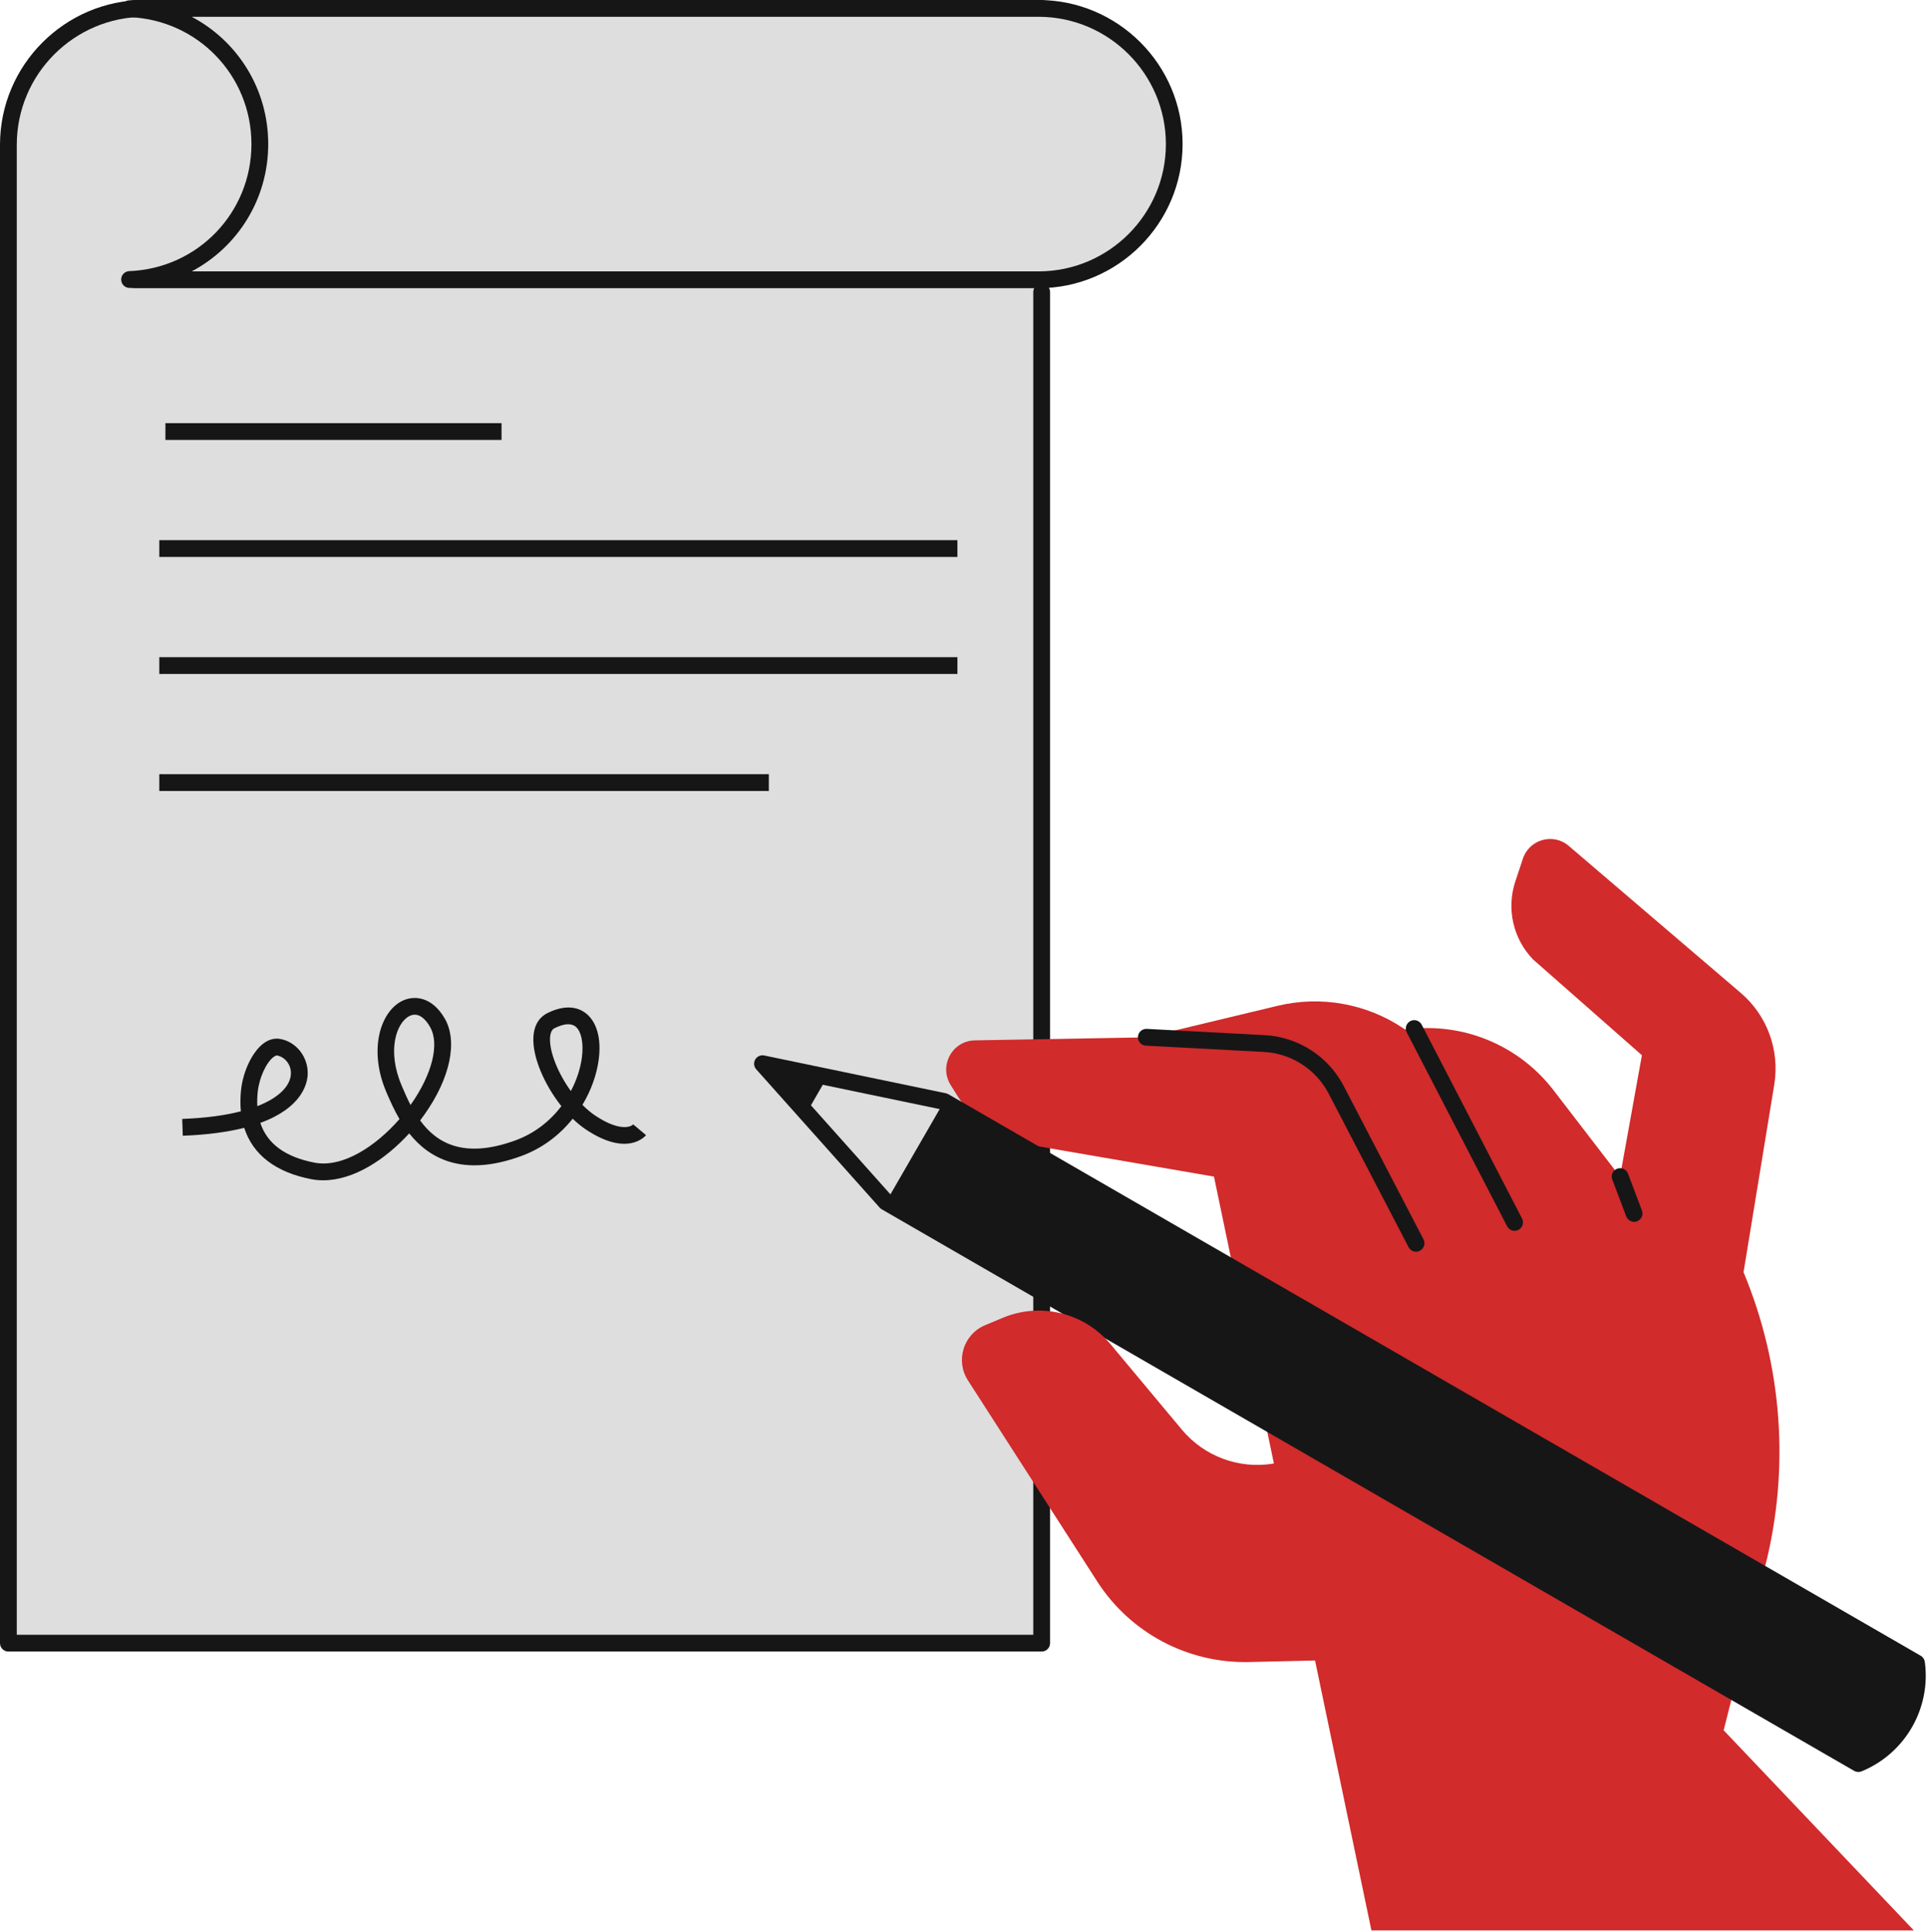<svg width="439" height="440" viewBox="0 0 439 440" fill="none" xmlns="http://www.w3.org/2000/svg">
<g clip-path="url(#clip0_313_83)">
<path d="M237.31 66.497V374.282H1.912V32.981C1.912 15.812 15.812 1.912 32.981 1.912H237.31V66.497Z" fill="#DEDEDE"/>
<path d="M237.31 376.175H1.912C0.86 376.175 0 375.314 0 374.263V32.981C0 14.798 14.798 0 32.981 0H237.31C238.362 0 239.222 0.86 239.222 1.912C239.222 2.964 238.362 3.824 237.31 3.824H32.981C16.902 3.824 3.824 16.902 3.824 32.981V372.351H235.398V66.497C235.398 65.446 236.259 64.585 237.31 64.585C238.362 64.585 239.222 65.446 239.222 66.497V374.282C239.222 375.314 238.362 376.175 237.31 376.175Z" fill="#161617"/>
<path d="M236.603 1.912H30.725C30.305 1.912 29.903 1.95 29.502 1.969C46.002 2.619 59.194 16.156 59.194 32.809C59.194 49.462 46.002 62.998 29.502 63.648C29.903 63.668 30.305 63.706 30.725 63.706H236.584C253.658 63.706 267.481 49.863 267.481 32.809C267.5 15.754 253.677 1.912 236.603 1.912Z" fill="#DEDEDE"/>
<path d="M236.603 65.637H30.725C30.438 65.637 30.132 65.618 29.845 65.599L29.444 65.58C28.411 65.541 27.608 64.7 27.608 63.668C27.608 62.635 28.411 61.794 29.444 61.756C45.064 61.144 57.282 48.429 57.282 32.828C57.282 17.207 45.045 4.512 29.444 3.9C28.411 3.862 27.608 3.021 27.608 1.988C27.608 0.956 28.411 0.115 29.444 0.076L29.864 0.057C30.151 0.019 30.438 0 30.725 0H236.583C254.67 0 269.412 14.722 269.412 32.809C269.412 50.896 254.69 65.637 236.603 65.637ZM43.669 61.813H236.603C252.586 61.813 265.607 48.812 265.607 32.828C265.607 16.844 252.586 3.824 236.603 3.824H43.669C54.089 9.311 61.105 20.228 61.105 32.809C61.105 45.409 54.089 56.307 43.669 61.813Z" fill="#161617"/>
<path d="M114.258 96.381H37.684V100.205H114.258V96.381Z" fill="#161617"/>
<path d="M218.114 123.034H36.289V126.858H218.114V123.034Z" fill="#161617"/>
<path d="M218.114 149.686H36.289V153.51H218.114V149.686Z" fill="#161617"/>
<path d="M175.153 176.339H36.289V180.163H175.153V176.339Z" fill="#161617"/>
<path d="M73.648 268.838C72.749 268.838 71.851 268.761 70.952 268.589C62.807 267.041 57.587 262.987 55.637 256.888C51.966 257.806 47.378 258.475 41.642 258.686L41.508 254.862C46.957 254.651 51.374 254.039 54.873 253.122C54.72 251.592 54.739 249.986 54.911 248.285C55.37 244.002 57.454 239.643 59.958 237.712C61.469 236.564 62.826 236.488 63.706 236.622C67.53 237.234 70.321 240.847 70.092 244.881C69.958 246.965 68.677 252.357 59.308 255.76C60.876 260.521 65.006 263.542 71.678 264.823C78.16 266.046 85.693 260.98 91.008 254.9C89.746 252.739 88.848 250.655 88.159 249.088L88.064 248.858C83.877 239.184 86.63 230.484 91.582 227.999C94.239 226.66 98.369 226.909 101.314 231.976C104.334 237.195 102.576 245.57 96.706 253.848C96.381 254.307 96.056 254.747 95.712 255.206C99.402 260.272 105.577 264.058 117.393 259.756C121.867 258.131 125.366 255.263 127.89 251.955C123.989 247.023 121.236 240.675 121.523 236.144C121.714 232.913 123.358 231.44 124.678 230.771C128.941 228.649 131.694 229.528 133.262 230.637C135.92 232.549 137.067 236.488 136.379 241.459C135.939 244.728 134.696 248.304 132.689 251.65C133.625 252.606 134.62 253.447 135.633 254.116C140.7 257.5 143.491 256.888 144.256 256.104L147.181 258.552C147.009 258.762 142.975 263.599 133.511 257.29C132.478 256.602 131.446 255.76 130.471 254.804C127.584 258.418 123.645 261.534 118.693 263.332C105.252 268.226 97.681 263.733 93.226 258.15C87.796 264.096 80.569 268.838 73.648 268.838ZM63.056 240.407C62.864 240.407 62.597 240.541 62.291 240.771C60.627 242.052 59.041 245.531 58.715 248.705C58.601 249.852 58.563 250.923 58.62 251.955C63.878 249.91 66.134 247.137 66.268 244.671C66.402 242.377 64.738 240.675 63.113 240.407C63.075 240.407 63.075 240.407 63.056 240.407ZM94.488 231.115C94.106 231.115 93.704 231.211 93.284 231.421C90.32 232.913 88.064 239.279 91.544 247.348L91.639 247.577C92.174 248.839 92.786 250.254 93.532 251.688C93.532 251.669 93.551 251.669 93.551 251.65C98.465 244.709 100.205 237.75 97.968 233.907C97.337 232.76 96.094 231.115 94.488 231.115ZM129.438 233.295C128.406 233.295 127.259 233.735 126.36 234.174C126.131 234.289 125.404 234.652 125.309 236.354C125.117 239.432 127.048 244.365 130.05 248.514C131.388 245.99 132.23 243.352 132.555 240.924C133.014 237.559 132.402 234.729 131.006 233.735C130.547 233.429 130.012 233.295 129.438 233.295Z" fill="#161617"/>
<path d="M216.585 247.157L218.133 249.623C221.823 255.55 227.884 259.604 234.748 260.789L276.562 267.997L312.43 439.69H435.999L392.675 394.109L402.139 356.73C407.779 334.456 406.039 310.978 397.206 289.774L404.204 247.042C405.485 239.222 402.598 231.288 396.556 226.145L357.38 192.667C353.862 189.646 348.413 191.175 346.941 195.573L345.22 200.754C343.155 206.968 344.704 213.832 349.254 218.535L374.052 240.35L369.062 268.016L353.901 248.304C346.387 238.534 334.437 233.257 322.162 234.29L320.078 234.462L319.638 234.175C311.245 228.573 300.882 226.737 291.074 229.089L261.114 236.278L222.11 236.966C216.929 237.043 213.832 242.759 216.585 247.157Z" fill="#D12B2B"/>
<path d="M322.602 285.109C321.913 285.109 321.244 284.726 320.9 284.076L302.698 249.107C299.831 243.581 294.171 239.93 287.957 239.605L261.037 238.171C259.986 238.113 259.183 237.215 259.24 236.163C259.297 235.112 260.177 234.309 261.247 234.347L288.168 235.781C295.739 236.182 302.603 240.618 306.102 247.329L324.303 282.298C324.781 283.235 324.418 284.382 323.481 284.879C323.194 285.032 322.908 285.109 322.602 285.109Z" fill="#161617"/>
<path d="M345.049 280.348C344.36 280.348 343.691 279.965 343.347 279.315L320.48 235.149C320.002 234.212 320.366 233.065 321.302 232.568C322.239 232.09 323.386 232.453 323.884 233.39L346.75 277.556C347.228 278.493 346.865 279.64 345.928 280.137C345.661 280.271 345.355 280.348 345.049 280.348Z" fill="#161617"/>
<path d="M372.274 278.302C371.509 278.302 370.783 277.824 370.477 277.059L367.303 268.666C366.921 267.672 367.418 266.582 368.412 266.2C369.406 265.836 370.496 266.314 370.878 267.308L374.052 275.702C374.435 276.696 373.937 277.786 372.943 278.168C372.733 278.264 372.503 278.302 372.274 278.302Z" fill="#161617"/>
<path d="M436.611 378.794L215.074 250.885L173.719 242.282L201.843 273.791L423.38 401.7C432.481 397.952 437.911 388.545 436.611 378.794Z" fill="#DEDEDE"/>
<path d="M173.719 242.282L183.737 253.505L188.441 245.341L173.719 242.282Z" fill="#161617"/>
<path d="M436.611 378.794L215.074 250.885L201.843 273.791L423.38 401.7C432.481 397.952 437.911 388.545 436.611 378.794Z" fill="#161617"/>
<path d="M423.381 403.612C423.056 403.612 422.711 403.516 422.425 403.363L200.888 275.454C200.716 275.358 200.544 275.225 200.41 275.072L172.285 243.563C171.731 242.951 171.635 242.052 172.056 241.326C172.476 240.618 173.299 240.236 174.102 240.408L215.457 249.012C215.648 249.05 215.839 249.127 216.03 249.222L437.567 377.131C438.083 377.418 438.428 377.953 438.504 378.527C439.938 389.138 434.011 399.386 424.107 403.459C423.878 403.554 423.629 403.612 423.381 403.612ZM203.067 272.28L423.495 399.539C430.99 396.04 435.521 388.201 434.795 379.942L214.367 252.683L178.996 245.322L203.067 272.28Z" fill="#161617"/>
<path d="M326.139 377.59L284.554 378.565C270.597 378.89 257.481 371.93 249.948 360.191L220.504 314.4C217.617 309.907 219.491 303.903 224.424 301.839L228.458 300.156C237.062 296.562 247.023 299.009 252.988 306.16L269.24 325.623C274.325 331.722 282.26 334.667 290.08 333.367L293.12 332.869L326.139 377.59Z" fill="#D12B2B"/>
</g>
<defs>
<clipPath id="clip0_313_83">
<rect width="438.714" height="439.689" fill="white"/>
</clipPath>
</defs>
</svg>
